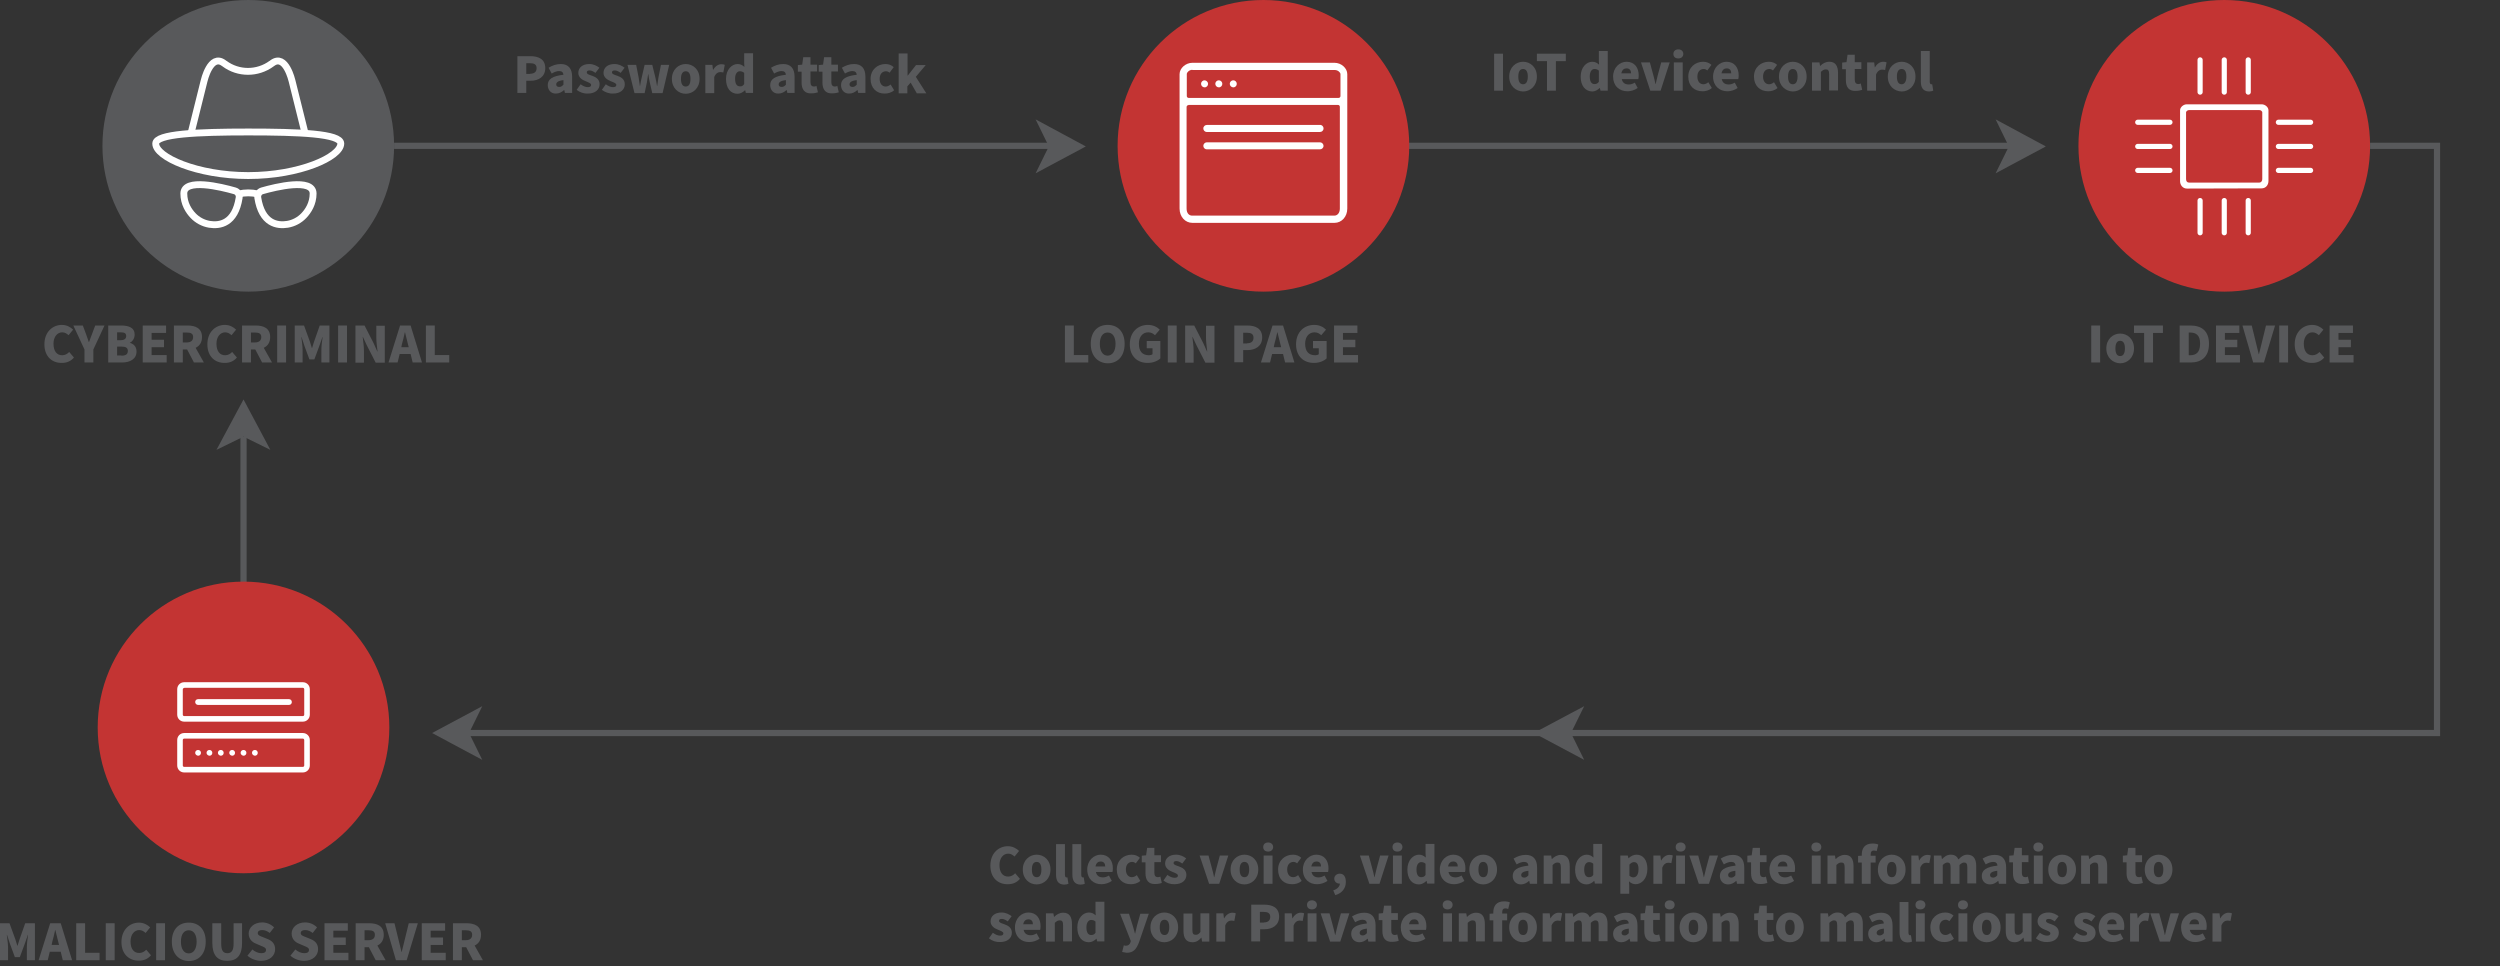 <?xml version="1.0" encoding="utf-8"?>
<!-- Generator: Adobe Illustrator 25.0.1, SVG Export Plug-In . SVG Version: 6.00 Build 0)  -->
<svg version="1.1" id="Layer_1" xmlns="http://www.w3.org/2000/svg" xmlns:xlink="http://www.w3.org/1999/xlink" x="0px" y="0px"
	 width="1210.4px" height="467.9px" viewBox="0 0 1210.4 467.9" style="enable-background:new 0 0 1210.4 467.9;"
	 xml:space="preserve">
<rect x="0" y="0" width="1210.4" height="467.9" fill="#333333" stroke="none"/>
<style type="text/css">
	.st0{fill:#58595B;}
	.st1{fill:#C33433;}
	.st2{fill:none;stroke:#FFFFFF;stroke-width:3.322;stroke-linejoin:round;stroke-miterlimit:10;}
	.st3{fill:none;stroke:#FFFFFF;stroke-width:3.322;stroke-miterlimit:10;}
	.st4{fill:#FFFFFF;}
	.st5{fill:none;stroke:#FFFFFF;stroke-width:2.5;stroke-linecap:round;stroke-miterlimit:10;}
	.st6{fill:none;stroke:#58595B;stroke-width:3;stroke-miterlimit:10;}
</style>
<circle class="st0" cx="120.2" cy="70.6" r="70.6"/>
<circle class="st1" cx="1076.9" cy="70.6" r="70.6"/>
<path class="st2" d="M165,69.5c0-4.8-20.1-5.6-44.8-5.6s-44.8,0.9-44.8,5.6C75.3,76,95.4,85,120.2,85S165,76,165,69.5"/>
<path class="st2" d="M147.8,67.9"/>
<path class="st2" d="M147.8,64.9l-6.4-25.7c0,0-3.1-13.5-9.6-8.6c-0.1,0.1-0.2,0.1-0.3,0.2c-6.8,5-16.1,5-22.8,0
	c-0.1-0.1-0.2-0.1-0.3-0.2c-6.5-4.9-9.6,8.6-9.6,8.6l-6.4,25.7"/>
<path class="st3" d="M115.6,93.9c3-0.7,6.2-0.7,9.2,0"/>
<path class="st3" d="M115.8,95.7c0.2-1.5-0.7-2.9-2.1-3.3c-6.6-1.9-24.7-6.3-24.7,1.3c0,4.9,2.4,8.5,4.5,10.7
	c2.1,2.2,4.9,3.7,7.9,4.2C106.3,109.4,113.8,108.4,115.8,95.7z"/>
<path class="st3" d="M124.8,95.7c-0.2-1.5,0.7-2.9,2.1-3.3c6.6-1.9,24.7-6.3,24.7,1.3c0,4.9-2.4,8.5-4.5,10.7s-4.9,3.7-7.9,4.2
	C134.3,109.4,126.8,108.4,124.8,95.7z"/>
<g>
	<g>
		<g>
			<g>
				<path class="st4" d="M1058.8,91.3c-1.9,0-3.3-1.6-3.3-3.6V53.4c0-1.5,1.6-2.9,3.3-2.9h36.2c1.7,0,3.3,1.4,3.3,2.9v34.2
					c0,2.1-1.4,3.6-3.3,3.6L1058.8,91.3L1058.8,91.3z M1095.3,59.7v-5.3c0,0,0,0,0-0.1c-0.1-0.4-0.6-1-1.4-1h-34.1
					c-0.7,0-1.3,0.6-1.4,1c0,0,0,0,0,0.1v5.3v2.6v24.4c0,1,0.5,1.7,1.4,1.7h34.1c0.8,0,1.4-0.7,1.4-1.7V62.2V59.7z"/>
			</g>
		</g>
	</g>
</g>
<g>
	<line class="st5" x1="1065.2" y1="29" x2="1065.2" y2="44.6"/>
	<line class="st5" x1="1076.9" y1="29" x2="1076.9" y2="44.6"/>
	<line class="st5" x1="1088.5" y1="29" x2="1088.5" y2="44.6"/>
	<line class="st5" x1="1065.2" y1="97.1" x2="1065.2" y2="112.7"/>
	<line class="st5" x1="1076.9" y1="97.1" x2="1076.9" y2="112.7"/>
	<line class="st5" x1="1088.5" y1="97.1" x2="1088.5" y2="112.7"/>
</g>
<g>
	<line class="st5" x1="1035" y1="82.5" x2="1050.6" y2="82.5"/>
	<line class="st5" x1="1035" y1="70.9" x2="1050.6" y2="70.9"/>
	<line class="st5" x1="1035" y1="59.2" x2="1050.6" y2="59.2"/>
	<line class="st5" x1="1103.1" y1="82.5" x2="1118.7" y2="82.5"/>
	<line class="st5" x1="1103.1" y1="70.9" x2="1118.7" y2="70.9"/>
	<line class="st5" x1="1103.1" y1="59.2" x2="1118.7" y2="59.2"/>
</g>
<line class="st6" x1="190.8" y1="70.6" x2="516.2" y2="70.6"/>
<polygon class="st0" points="501.4,83.9 507.8,70.9 501.4,57.8 525.7,70.9 "/>
<polygon class="st0" points="233.5,341.9 227.1,354.9 233.5,367.9 209.2,354.9 "/>
<polygon class="st0" points="767,341.9 760.6,354.9 767,367.9 742.6,354.9 "/>
<polygon class="st0" points="130.9,217.8 117.9,211.4 104.8,217.8 117.9,193.4 "/>
<line class="st6" x1="680" y1="70.6" x2="981" y2="70.6"/>
<polygon class="st0" points="966.2,83.9 972.6,70.9 966.2,57.8 990.5,70.9 "/>
<circle class="st1" cx="611.7" cy="70.6" r="70.6"/>
<g>
	<g>
		<g>
			<path class="st4" d="M640.8,62.2c0,1-0.8,1.7-1.7,1.7h-54.8c-1,0-1.7-0.8-1.7-1.7c0-1,0.8-1.7,1.7-1.7h54.8
				C640,60.4,640.8,61.2,640.8,62.2z"/>
		</g>
	</g>
</g>
<g>
	<g>
		<g>
			<path class="st4" d="M640.8,70.6c0,1-0.8,1.7-1.7,1.7h-54.8c-1,0-1.7-0.8-1.7-1.7s0.8-1.7,1.7-1.7h54.8
				C640,68.9,640.8,69.7,640.8,70.6z"/>
		</g>
	</g>
</g>
<g>
	<g>
		<g>
			<g>
				<path class="st4" d="M577.3,107.9c-3.5,0-6.2-3-6.2-6.9V35.9c0-2.9,3-5.5,6.2-5.5h68.8c3.3,0,6.2,2.6,6.2,5.5V101
					c0,3.9-2.7,6.9-6.2,6.9H577.3z M575.4,50.9c-0.5,0-0.9,0.4-0.9,0.9V101c0,2.1,1.1,3.4,2.7,3.4H646c1.6,0,2.7-1.4,2.7-3.4V51.7
					c0-0.5-0.4-0.9-0.9-0.9h-72.4V50.9z M577.3,33.8c-1.5,0-2.6,1.2-2.7,1.9v0.1v10.7c0,0.5,0.4,0.9,0.9,0.9h72.6
					c0.5,0,0.9-0.4,0.9-0.9V35.9v-0.1c-0.1-0.8-1.3-1.9-2.7-1.9h-69V33.8z"/>
			</g>
		</g>
	</g>
	<g>
		<path class="st4" d="M583.2,38.9c-1,0-1.7,0.8-1.7,1.7s0.8,1.7,1.7,1.7c1,0,1.7-0.8,1.7-1.7S584.1,38.9,583.2,38.9z"/>
		<path class="st4" d="M590.1,38.9c-1,0-1.7,0.8-1.7,1.7s0.8,1.7,1.7,1.7c1,0,1.7-0.8,1.7-1.7S591.1,38.9,590.1,38.9z"/>
		<path class="st4" d="M597.1,38.9c-1,0-1.7,0.8-1.7,1.7s0.8,1.7,1.7,1.7c1,0,1.7-0.8,1.7-1.7S598.1,38.9,597.1,38.9z"/>
	</g>
</g>
<polyline class="st6" points="215.5,354.9 1179.9,354.9 1179.9,70.6 1147.5,70.6 "/>
<line class="st6" x1="117.9" y1="211.4" x2="117.9" y2="315.7"/>
<circle class="st1" cx="117.9" cy="352.2" r="70.6"/>
<g>
	<g>
		<g>
			<g>
				<g>
					<path class="st4" d="M89.2,349.4c-1.9,0-3.4-1.5-3.4-3.4v-12.3c0-1.9,1.5-3.4,3.4-3.4h57.4c1.9,0,3.4,1.5,3.4,3.4V346
						c0,1.9-1.5,3.4-3.4,3.4H89.2z M89.2,333.1c-0.4,0-0.7,0.3-0.7,0.7V346c0,0.4,0.3,0.7,0.7,0.7h57.4c0.4,0,0.7-0.3,0.7-0.7v-12.3
						c0-0.2-0.1-0.3-0.2-0.5c-0.1-0.1-0.3-0.2-0.5-0.2H89.2V333.1z"/>
				</g>
			</g>
		</g>
		<g>
			<g>
				<g>
					<path class="st4" d="M94.5,339.9L94.5,339.9c0-0.8,0.6-1.4,1.4-1.4h44c0.8,0,1.4,0.6,1.4,1.4l0,0c0,0.8-0.6,1.4-1.4,1.4h-44
						C95.1,341.3,94.5,340.6,94.5,339.9z"/>
				</g>
			</g>
		</g>
		<g>
			<g>
				<g>
					<path class="st4" d="M89.2,374c-1.9,0-3.4-1.5-3.4-3.4v-12.3c0-1.9,1.5-3.4,3.4-3.4h57.4c1.9,0,3.4,1.5,3.4,3.4v12.3
						c0,1.9-1.5,3.4-3.4,3.4H89.2z M89.2,357.6c-0.4,0-0.7,0.3-0.7,0.7v12.3c0,0.4,0.3,0.7,0.7,0.7h57.4c0.4,0,0.7-0.3,0.7-0.7
						v-12.3c0-0.2-0.1-0.3-0.2-0.5c-0.1-0.1-0.3-0.2-0.5-0.2H89.2z"/>
				</g>
			</g>
		</g>
		<g>
			<g>
				<g>
					<g>
						<path class="st4" d="M94.5,364.5L94.5,364.5c0-0.8,0.6-1.4,1.4-1.4l0,0c0.8,0,1.4,0.6,1.4,1.4l0,0c0,0.8-0.6,1.4-1.4,1.4l0,0
							C95.1,365.8,94.5,365.2,94.5,364.5z"/>
					</g>
				</g>
			</g>
			<g>
				<g>
					<g>
						<path class="st4" d="M100,364.5L100,364.5c0-0.8,0.6-1.4,1.4-1.4l0,0c0.8,0,1.4,0.6,1.4,1.4l0,0c0,0.8-0.6,1.4-1.4,1.4l0,0
							C100.6,365.8,100,365.2,100,364.5z"/>
					</g>
				</g>
			</g>
			<g>
				<g>
					<g>
						<path class="st4" d="M105.5,364.5L105.5,364.5c0-0.8,0.6-1.4,1.4-1.4l0,0c0.8,0,1.4,0.6,1.4,1.4l0,0c0,0.8-0.6,1.4-1.4,1.4
							l0,0C106.1,365.8,105.5,365.2,105.5,364.5z"/>
					</g>
				</g>
			</g>
			<g>
				<g>
					<g>
						<path class="st4" d="M111,364.5L111,364.5c0-0.8,0.6-1.4,1.4-1.4l0,0c0.8,0,1.4,0.6,1.4,1.4l0,0c0,0.8-0.6,1.4-1.4,1.4l0,0
							C111.6,365.8,111,365.2,111,364.5z"/>
					</g>
				</g>
			</g>
			<g>
				<g>
					<g>
						<path class="st4" d="M116.5,364.5L116.5,364.5c0-0.8,0.6-1.4,1.4-1.4l0,0c0.8,0,1.4,0.6,1.4,1.4l0,0c0,0.8-0.6,1.4-1.4,1.4
							l0,0C117.1,365.8,116.5,365.2,116.5,364.5z"/>
					</g>
				</g>
			</g>
			<g>
				<g>
					<g>
						<path class="st4" d="M122,364.5L122,364.5c0-0.8,0.6-1.4,1.4-1.4l0,0c0.8,0,1.4,0.6,1.4,1.4l0,0c0,0.8-0.6,1.4-1.4,1.4l0,0
							C122.6,365.8,122,365.2,122,364.5z"/>
					</g>
				</g>
			</g>
		</g>
	</g>
</g>
<g>
	<g>
		<path class="st0" d="M250.5,27.2h6.3c3.9,0,7.2,1.4,7.2,5.8c0,4.2-3.3,6.1-7.1,6.1h-2.1v5.9h-4.3V27.2z M256.7,35.7
			c2.1,0,3.1-1,3.1-2.7c0-1.8-1.2-2.4-3.2-2.4h-1.8v5.2H256.7z"/>
		<path class="st0" d="M265.2,41.2c0-2.9,2.3-4.4,7.6-5c-0.1-1.1-0.7-1.8-2.1-1.8c-1.1,0-2.2,0.4-3.6,1.2l-1.5-2.8
			c1.8-1.1,3.7-1.8,5.9-1.8c3.5,0,5.5,2,5.5,6.2v7.8h-3.5l-0.3-1.4h-0.1c-1.1,1-2.4,1.7-3.9,1.7C266.7,45.4,265.2,43.5,265.2,41.2z
			 M272.8,41v-2.2c-2.7,0.3-3.5,1.1-3.5,2.1c0,0.8,0.6,1.2,1.5,1.2C271.6,42.1,272.1,41.7,272.8,41z"/>
		<path class="st0" d="M279.2,43.5l1.9-2.7c1.2,0.9,2.4,1.4,3.5,1.4c1.1,0,1.6-0.4,1.6-1.1c0-0.8-1.3-1.2-2.7-1.8
			c-1.6-0.6-3.5-1.8-3.5-4c0-2.6,2.1-4.3,5.3-4.3c2.1,0,3.7,0.9,4.9,1.8l-1.9,2.5c-1-0.7-1.9-1.2-2.8-1.2c-1,0-1.4,0.3-1.4,1
			c0,0.8,1.2,1.1,2.6,1.6c1.7,0.6,3.6,1.6,3.6,4.1c0,2.5-2,4.5-5.7,4.5C282.6,45.4,280.5,44.6,279.2,43.5z"/>
		<path class="st0" d="M291.4,43.5l1.9-2.7c1.2,0.9,2.4,1.4,3.5,1.4c1.1,0,1.6-0.4,1.6-1.1c0-0.8-1.3-1.2-2.7-1.8
			c-1.6-0.6-3.5-1.8-3.5-4c0-2.6,2.1-4.3,5.3-4.3c2.1,0,3.7,0.9,4.9,1.8l-1.9,2.5c-1-0.7-1.9-1.2-2.8-1.2c-1,0-1.4,0.3-1.4,1
			c0,0.8,1.2,1.1,2.6,1.6c1.7,0.6,3.6,1.6,3.6,4.1c0,2.5-2,4.5-5.7,4.5C294.9,45.4,292.8,44.6,291.4,43.5z"/>
		<path class="st0" d="M303.8,31.4h4.2l1.2,6.1c0.2,1.4,0.4,2.7,0.6,4.1h0.1c0.2-1.4,0.5-2.8,0.8-4.1l1.4-6.1h3.7l1.5,6.1
			c0.3,1.4,0.6,2.7,0.8,4.1h0.1c0.2-1.4,0.4-2.7,0.6-4.1l1.2-6.1h4l-3.2,13.7h-5l-1.2-5.2c-0.3-1.3-0.5-2.5-0.7-4h-0.1
			c-0.2,1.5-0.4,2.7-0.6,4l-1.1,5.2h-4.9L303.8,31.4z"/>
		<path class="st0" d="M325.3,38.2c0-4.5,3.2-7.2,6.7-7.2c3.5,0,6.7,2.6,6.7,7.2c0,4.5-3.2,7.2-6.7,7.2
			C328.5,45.4,325.3,42.7,325.3,38.2z M334.3,38.2c0-2.3-0.7-3.7-2.3-3.7c-1.6,0-2.3,1.4-2.3,3.7c0,2.3,0.7,3.7,2.3,3.7
			C333.6,41.9,334.3,40.5,334.3,38.2z"/>
		<path class="st0" d="M341.4,31.4h3.5l0.3,2.4h0.1c1-1.8,2.5-2.7,3.9-2.7c0.8,0,1.3,0.1,1.7,0.3l-0.7,3.7c-0.5-0.1-0.9-0.2-1.5-0.2
			c-1,0-2.2,0.6-2.9,2.4v7.8h-4.3V31.4z"/>
		<path class="st0" d="M351.5,38.2c0-4.5,2.8-7.2,5.6-7.2c1.5,0,2.4,0.6,3.3,1.4l-0.1-2v-4.6h4.3v19.2h-3.5l-0.3-1.3h-0.1
			c-1,1-2.3,1.7-3.6,1.7C353.7,45.4,351.5,42.7,351.5,38.2z M360.3,40.7v-5.4c-0.6-0.6-1.4-0.8-2.1-0.8c-1.2,0-2.3,1.1-2.3,3.6
			c0,2.6,0.9,3.7,2.3,3.7C359.1,41.9,359.7,41.6,360.3,40.7z"/>
		<path class="st0" d="M372.9,41.2c0-2.9,2.3-4.4,7.6-5c-0.1-1.1-0.7-1.8-2.1-1.8c-1.1,0-2.2,0.4-3.6,1.2l-1.5-2.8
			c1.8-1.1,3.7-1.8,5.9-1.8c3.5,0,5.5,2,5.5,6.2v7.8h-3.5l-0.3-1.4h-0.1c-1.1,1-2.4,1.7-3.9,1.7C374.4,45.4,372.9,43.5,372.9,41.2z
			 M380.5,41v-2.2c-2.7,0.3-3.5,1.1-3.5,2.1c0,0.8,0.6,1.2,1.5,1.2C379.3,42.1,379.9,41.7,380.5,41z"/>
		<path class="st0" d="M388.1,40v-5.3h-1.8v-3.2l2.1-0.2l0.5-3.6h3.5v3.6h3.2v3.3h-3.2v5.2c0,1.5,0.7,2.1,1.7,2.1
			c0.4,0,0.9-0.1,1.2-0.3l0.7,3.1c-0.7,0.2-1.7,0.5-3.1,0.5C389.5,45.4,388.1,43.2,388.1,40z"/>
		<path class="st0" d="M398.2,40v-5.3h-1.8v-3.2l2.1-0.2l0.5-3.6h3.5v3.6h3.2v3.3h-3.2v5.2c0,1.5,0.7,2.1,1.7,2.1
			c0.4,0,0.9-0.1,1.2-0.3l0.7,3.1c-0.7,0.2-1.7,0.5-3.1,0.5C399.6,45.4,398.2,43.2,398.2,40z"/>
		<path class="st0" d="M407.2,41.2c0-2.9,2.3-4.4,7.6-5c-0.1-1.1-0.7-1.8-2.1-1.8c-1.1,0-2.2,0.4-3.6,1.2l-1.5-2.8
			c1.8-1.1,3.7-1.8,5.9-1.8c3.5,0,5.5,2,5.5,6.2v7.8h-3.5l-0.3-1.4h-0.1c-1.1,1-2.4,1.7-3.9,1.7C408.7,45.4,407.2,43.5,407.2,41.2z
			 M414.8,41v-2.2c-2.7,0.3-3.5,1.1-3.5,2.1c0,0.8,0.6,1.2,1.5,1.2C413.6,42.1,414.1,41.7,414.8,41z"/>
		<path class="st0" d="M421.5,38.2c0-4.5,3.4-7.2,7.2-7.2c1.7,0,3,0.6,4,1.5l-2,2.7c-0.6-0.5-1.2-0.7-1.7-0.7
			c-1.9,0-3.1,1.4-3.1,3.7c0,2.3,1.2,3.7,2.9,3.7c0.9,0,1.7-0.4,2.4-1l1.7,2.8c-1.3,1.2-3.1,1.6-4.5,1.6
			C424.5,45.4,421.5,42.7,421.5,38.2z"/>
		<path class="st0" d="M435.2,25.9h4.2v10.7h0.1l4-5.1h4.7l-4.8,5.7l5.1,8h-4.6l-3-5.2l-1.6,1.8v3.4h-4.2V25.9z"/>
	</g>
	<g>
		<path class="st0" d="M723.4,26h4.3v17.9h-4.3V26z"/>
		<path class="st0" d="M730.7,37.1c0-4.5,3.2-7.2,6.7-7.2c3.5,0,6.7,2.6,6.7,7.2c0,4.5-3.2,7.2-6.7,7.2
			C733.9,44.2,730.7,41.6,730.7,37.1z M739.7,37.1c0-2.3-0.7-3.7-2.3-3.7c-1.6,0-2.3,1.4-2.3,3.7c0,2.3,0.7,3.7,2.3,3.7
			C739,40.8,739.7,39.3,739.7,37.1z"/>
		<path class="st0" d="M748.9,29.6h-4.8V26h14v3.6h-4.8v14.3h-4.3V29.6z"/>
		<path class="st0" d="M765.3,37.1c0-4.5,2.8-7.2,5.6-7.2c1.5,0,2.4,0.6,3.3,1.4l-0.1-2v-4.6h4.3v19.2h-3.5l-0.3-1.3h-0.1
			c-1,1-2.3,1.7-3.6,1.7C767.5,44.2,765.3,41.5,765.3,37.1z M774.1,39.6v-5.4c-0.6-0.6-1.4-0.8-2.1-0.8c-1.2,0-2.3,1.1-2.3,3.6
			c0,2.6,0.9,3.7,2.3,3.7C772.8,40.7,773.5,40.5,774.1,39.6z"/>
		<path class="st0" d="M781,37.1c0-4.4,3.2-7.2,6.5-7.2c3.9,0,5.9,2.9,5.9,6.6c0,0.8-0.1,1.5-0.2,1.8h-8c0.4,1.9,1.7,2.6,3.4,2.6
			c1,0,1.9-0.3,2.9-0.9l1.4,2.6c-1.4,1-3.3,1.6-4.9,1.6C784,44.2,781,41.6,781,37.1z M789.7,35.5c0-1.3-0.6-2.4-2.2-2.4
			c-1.2,0-2.2,0.7-2.5,2.4H789.7z"/>
		<path class="st0" d="M794.5,30.2h4.3l1.7,6.3c0.4,1.3,0.7,2.8,1,4.2h0.1c0.3-1.4,0.7-2.9,1-4.2l1.7-6.3h4.1l-4.4,13.7H799
			L794.5,30.2z"/>
		<path class="st0" d="M810.2,26.1c0-1.3,0.9-2.2,2.4-2.2c1.4,0,2.4,0.9,2.4,2.2c0,1.3-1,2.2-2.4,2.2
			C811.1,28.3,810.2,27.5,810.2,26.1z M810.4,30.2h4.3v13.7h-4.3V30.2z"/>
		<path class="st0" d="M817.4,37.1c0-4.5,3.4-7.2,7.2-7.2c1.7,0,3,0.6,4,1.5l-2,2.7c-0.6-0.5-1.2-0.7-1.7-0.7
			c-1.9,0-3.1,1.4-3.1,3.7c0,2.3,1.2,3.7,2.9,3.7c0.9,0,1.7-0.4,2.4-1l1.7,2.8c-1.3,1.2-3.1,1.6-4.5,1.6
			C820.3,44.2,817.4,41.6,817.4,37.1z"/>
		<path class="st0" d="M829.4,37.1c0-4.4,3.2-7.2,6.5-7.2c3.9,0,5.9,2.9,5.9,6.6c0,0.8-0.1,1.5-0.2,1.8h-8c0.4,1.9,1.7,2.6,3.4,2.6
			c1,0,1.9-0.3,2.9-0.9l1.4,2.6c-1.4,1-3.3,1.6-4.9,1.6C832.5,44.2,829.4,41.6,829.4,37.1z M838.2,35.5c0-1.3-0.6-2.4-2.2-2.4
			c-1.2,0-2.2,0.7-2.5,2.4H838.2z"/>
		<path class="st0" d="M849.2,37.1c0-4.5,3.4-7.2,7.2-7.2c1.7,0,3,0.6,4,1.5l-2,2.7c-0.6-0.5-1.2-0.7-1.7-0.7
			c-1.9,0-3.1,1.4-3.1,3.7c0,2.3,1.2,3.7,2.9,3.7c0.9,0,1.7-0.4,2.4-1l1.7,2.8c-1.3,1.2-3.1,1.6-4.5,1.6
			C852.2,44.2,849.2,41.6,849.2,37.1z"/>
		<path class="st0" d="M861.3,37.1c0-4.5,3.2-7.2,6.7-7.2c3.5,0,6.7,2.6,6.7,7.2c0,4.5-3.2,7.2-6.7,7.2
			C864.6,44.2,861.3,41.6,861.3,37.1z M870.3,37.1c0-2.3-0.7-3.7-2.3-3.7c-1.6,0-2.3,1.4-2.3,3.7c0,2.3,0.7,3.7,2.3,3.7
			C869.6,40.8,870.3,39.3,870.3,37.1z"/>
		<path class="st0" d="M877.4,30.2h3.5l0.3,1.7h0.1c1.1-1.1,2.5-2,4.4-2c3,0,4.2,2.1,4.2,5.5v8.4h-4.3V36c0-1.9-0.5-2.4-1.6-2.4
			c-1,0-1.5,0.4-2.4,1.2v9.1h-4.3V30.2z"/>
		<path class="st0" d="M893.7,38.8v-5.3h-1.8v-3.2l2.1-0.2l0.5-3.6h3.5v3.6h3.2v3.3H898v5.2c0,1.5,0.7,2.1,1.7,2.1
			c0.4,0,0.9-0.1,1.2-0.3l0.7,3.1c-0.7,0.2-1.7,0.5-3.1,0.5C895.1,44.2,893.7,42.1,893.7,38.8z"/>
		<path class="st0" d="M903.9,30.2h3.5l0.3,2.4h0.1c1-1.8,2.5-2.7,3.9-2.7c0.8,0,1.3,0.1,1.7,0.3l-0.7,3.7c-0.5-0.1-0.9-0.2-1.5-0.2
			c-1,0-2.2,0.6-2.9,2.4v7.8h-4.3V30.2z"/>
		<path class="st0" d="M914,37.1c0-4.5,3.2-7.2,6.7-7.2c3.5,0,6.7,2.6,6.7,7.2c0,4.5-3.2,7.2-6.7,7.2C917.2,44.2,914,41.6,914,37.1z
			 M923,37.1c0-2.3-0.7-3.7-2.3-3.7c-1.6,0-2.3,1.4-2.3,3.7c0,2.3,0.7,3.7,2.3,3.7C922.2,40.8,923,39.3,923,37.1z"/>
		<path class="st0" d="M930,39.5V24.7h4.3v14.9c0,0.9,0.4,1.2,0.7,1.2c0.1,0,0.2,0,0.5,0l0.5,3.1c-0.5,0.2-1.2,0.4-2.1,0.4
			C931,44.2,930,42.3,930,39.5z"/>
	</g>
	<g>
		<path class="st0" d="M21.5,166.7c0-6,4-9.4,8.5-9.4c2.3,0,4.2,1.1,5.4,2.3l-2.2,2.7c-0.9-0.8-1.8-1.4-3.1-1.4
			c-2.3,0-4.2,2.1-4.2,5.5c0,3.6,1.6,5.6,4.2,5.6c1.4,0,2.6-0.7,3.4-1.6l2.3,2.7c-1.5,1.8-3.5,2.6-5.8,2.6
			C25.3,175.8,21.5,172.7,21.5,166.7z"/>
		<path class="st0" d="M40.9,169.2l-5.4-11.6h4.6l1.5,4c0.5,1.3,0.9,2.6,1.4,4h0.1c0.5-1.4,1-2.6,1.5-4l1.5-4h4.5l-5.4,11.6v6.3
			h-4.3V169.2z"/>
		<path class="st0" d="M52.4,157.6h6.2c3.7,0,6.6,1,6.6,4.4c0,1.6-0.9,3.3-2.3,3.9v0.1c1.8,0.5,3.2,1.8,3.2,4.2c0,3.6-3.1,5.3-7,5.3
			h-6.7V157.6z M58.5,164.7c1.8,0,2.6-0.8,2.6-2c0-1.3-0.8-1.8-2.6-1.8h-1.8v3.8H58.5z M58.8,172.2c2.1,0,3.1-0.7,3.1-2.3
			c0-1.5-1-2.1-3.1-2.1h-2.1v4.3H58.8z"/>
		<path class="st0" d="M69.1,157.6h11.3v3.6h-7v3.3h6v3.6h-6v3.8h7.3v3.6H69.1V157.6z"/>
		<path class="st0" d="M84.2,157.6h6.6c3.8,0,7,1.3,7,5.6c0,2.6-1.2,4.3-3.1,5.2l4,7.1h-4.8l-3.3-6.3h-2.1v6.3h-4.3V157.6z
			 M90.4,165.8c2,0,3.1-0.9,3.1-2.6s-1.1-2.2-3.1-2.2h-1.9v4.8H90.4z"/>
		<path class="st0" d="M100.4,166.7c0-6,4-9.4,8.5-9.4c2.3,0,4.2,1.1,5.4,2.3l-2.2,2.7c-0.9-0.8-1.8-1.4-3.1-1.4
			c-2.3,0-4.2,2.1-4.2,5.5c0,3.6,1.6,5.6,4.2,5.6c1.4,0,2.6-0.7,3.4-1.6l2.3,2.7c-1.5,1.8-3.5,2.6-5.8,2.6
			C104.2,175.8,100.4,172.7,100.4,166.7z"/>
		<path class="st0" d="M117.2,157.6h6.6c3.8,0,7,1.3,7,5.6c0,2.6-1.2,4.3-3.1,5.2l4,7.1h-4.8l-3.3-6.3h-2.1v6.3h-4.3V157.6z
			 M123.4,165.8c2,0,3.1-0.9,3.1-2.6s-1.1-2.2-3.1-2.2h-1.9v4.8H123.4z"/>
		<path class="st0" d="M134.2,157.6h4.3v17.9h-4.3V157.6z"/>
		<path class="st0" d="M142.6,157.6h4.6l2.8,7.7c0.4,1,0.6,2.2,1,3.2h0.1c0.4-1.1,0.6-2.2,1-3.2l2.7-7.7h4.7v17.9h-3.9v-6.1
			c0-1.8,0.3-4.4,0.6-6.2h-0.1l-1.5,4.3l-2.4,6.5h-2.4l-2.4-6.5l-1.4-4.3h-0.1c0.2,1.8,0.6,4.4,0.6,6.2v6.1h-3.8V157.6z"/>
		<path class="st0" d="M163.7,157.6h4.3v17.9h-4.3V157.6z"/>
		<path class="st0" d="M172.1,157.6h4.4l4.4,8.6l1.8,4h0.1c-0.2-1.9-0.6-4.5-0.6-6.6v-5.9h4.1v17.9h-4.4l-4.4-8.6l-1.8-3.9h-0.1
			c0.2,2,0.6,4.4,0.6,6.6v5.9h-4.1V157.6z"/>
		<path class="st0" d="M193.7,157.6h5.1l5.5,17.9h-4.5l-1-4.1h-5.3l-1,4.1h-4.4L193.7,157.6z M194.3,168.1h3.6l-0.4-1.5
			c-0.5-1.8-0.9-3.9-1.4-5.7h-0.1c-0.4,1.9-0.9,4-1.4,5.7L194.3,168.1z"/>
		<path class="st0" d="M206.2,157.6h4.3v14.3h7v3.6h-11.3V157.6z"/>
	</g>
	<g>
		<path class="st0" d="M515.6,157.6h4.3v14.3h7v3.6h-11.3V157.6z"/>
		<path class="st0" d="M528.1,166.5c0-5.9,3.3-9.2,8.2-9.2c4.9,0,8.2,3.3,8.2,9.2c0,5.9-3.3,9.4-8.2,9.4
			C531.5,175.8,528.1,172.3,528.1,166.5z M540.1,166.5c0-3.5-1.5-5.5-3.8-5.5c-2.4,0-3.8,2-3.8,5.5c0,3.5,1.4,5.7,3.8,5.7
			C538.7,172.1,540.1,169.9,540.1,166.5z"/>
		<path class="st0" d="M547,166.7c0-6,4-9.4,8.8-9.4c2.6,0,4.5,1.1,5.7,2.3l-2.3,2.7c-0.9-0.8-1.8-1.4-3.3-1.4
			c-2.6,0-4.5,2.1-4.5,5.5c0,3.6,1.6,5.6,4.9,5.6c0.6,0,1.3-0.2,1.7-0.5v-2.9h-2.8v-3.5h6.6v8.4c-1.2,1.2-3.5,2.2-6,2.2
			C550.9,175.8,547,172.7,547,166.7z"/>
		<path class="st0" d="M565.4,157.6h4.3v17.9h-4.3V157.6z"/>
		<path class="st0" d="M573.8,157.6h4.4l4.4,8.6l1.8,4h0.1c-0.2-1.9-0.6-4.5-0.6-6.6v-5.9h4.1v17.9h-4.4l-4.4-8.6l-1.8-3.9h-0.1
			c0.2,2,0.6,4.4,0.6,6.6v5.9h-4.1V157.6z"/>
		<path class="st0" d="M597.6,157.6h6.3c3.9,0,7.2,1.4,7.2,5.8c0,4.2-3.3,6.1-7.1,6.1h-2.1v5.9h-4.3V157.6z M603.8,166.2
			c2.1,0,3.1-1,3.1-2.7c0-1.8-1.2-2.4-3.2-2.4h-1.8v5.2H603.8z"/>
		<path class="st0" d="M616.1,157.6h5.1l5.5,17.9h-4.5l-1-4.1h-5.3l-1,4.1h-4.4L616.1,157.6z M616.7,168.1h3.6l-0.4-1.5
			c-0.5-1.8-0.9-3.9-1.4-5.7h-0.1c-0.4,1.9-0.9,4-1.4,5.7L616.7,168.1z"/>
		<path class="st0" d="M627.5,166.7c0-6,4-9.4,8.8-9.4c2.6,0,4.5,1.1,5.7,2.3l-2.3,2.7c-0.9-0.8-1.8-1.4-3.3-1.4
			c-2.6,0-4.5,2.1-4.5,5.5c0,3.6,1.6,5.6,4.9,5.6c0.6,0,1.3-0.2,1.7-0.5v-2.9h-2.8v-3.5h6.6v8.4c-1.2,1.2-3.5,2.2-6,2.2
			C631.4,175.8,627.5,172.7,627.5,166.7z"/>
		<path class="st0" d="M645.9,157.6h11.3v3.6h-7v3.3h6v3.6h-6v3.8h7.3v3.6h-11.6V157.6z"/>
	</g>
	<g>
		<path class="st0" d="M1012.5,157.6h4.3v17.9h-4.3V157.6z"/>
		<path class="st0" d="M1019.8,168.7c0-4.5,3.2-7.2,6.7-7.2c3.5,0,6.7,2.6,6.7,7.2c0,4.5-3.2,7.2-6.7,7.2
			C1023,175.8,1019.8,173.2,1019.8,168.7z M1028.8,168.7c0-2.3-0.7-3.7-2.3-3.7c-1.6,0-2.3,1.4-2.3,3.7c0,2.3,0.7,3.7,2.3,3.7
			C1028.1,172.4,1028.8,170.9,1028.8,168.7z"/>
		<path class="st0" d="M1038,161.2h-4.8v-3.6h14v3.6h-4.8v14.3h-4.3V161.2z"/>
		<path class="st0" d="M1055.4,157.6h5.1c5.4,0,9,2.6,9,8.9c0,6.2-3.6,9-8.8,9h-5.4V157.6z M1060.3,172c2.9,0,4.9-1.3,4.9-5.6
			c0-4.2-2-5.4-4.9-5.4h-0.6v11H1060.3z"/>
		<path class="st0" d="M1072.9,157.6h11.3v3.6h-7v3.3h6v3.6h-6v3.8h7.3v3.6h-11.6V157.6z"/>
		<path class="st0" d="M1085.7,157.6h4.5l2,8.2c0.5,1.9,0.9,3.7,1.4,5.7h0.1c0.5-2,0.9-3.8,1.4-5.7l2-8.2h4.4l-5.4,17.9h-5.2
			L1085.7,157.6z"/>
		<path class="st0" d="M1103.5,157.6h4.3v17.9h-4.3V157.6z"/>
		<path class="st0" d="M1111,166.7c0-6,4-9.4,8.5-9.4c2.3,0,4.2,1.1,5.4,2.3l-2.2,2.7c-0.9-0.8-1.8-1.4-3.1-1.4
			c-2.3,0-4.2,2.1-4.2,5.5c0,3.6,1.6,5.6,4.2,5.6c1.4,0,2.6-0.7,3.4-1.6l2.3,2.7c-1.5,1.8-3.5,2.6-5.8,2.6
			C1114.9,175.8,1111,172.7,1111,166.7z"/>
		<path class="st0" d="M1127.9,157.6h11.3v3.6h-7v3.3h6v3.6h-6v3.8h7.3v3.6h-11.6V157.6z"/>
	</g>
	<g>
		<path class="st0" d="M0,447h4.6l2.8,7.7c0.4,1,0.6,2.2,1,3.2h0.1c0.4-1.1,0.6-2.2,1-3.2l2.7-7.7h4.7v17.9H13v-6.1
			c0-1.8,0.3-4.4,0.6-6.2h-0.1l-1.5,4.3l-2.4,6.5H7.2l-2.4-6.5l-1.4-4.3H3.3c0.2,1.8,0.6,4.4,0.6,6.2v6.1H0V447z"/>
		<path class="st0" d="M24.3,447h5.1l5.5,17.9h-4.5l-1-4.1h-5.3l-1,4.1h-4.4L24.3,447z M25,457.5h3.6l-0.4-1.5
			c-0.5-1.8-0.9-3.9-1.4-5.7h-0.1c-0.4,1.9-0.9,4-1.4,5.7L25,457.5z"/>
		<path class="st0" d="M36.9,447h4.3v14.3h7v3.6H36.9V447z"/>
		<path class="st0" d="M51.2,447h4.3v17.9h-4.3V447z"/>
		<path class="st0" d="M58.8,456.1c0-6,4-9.4,8.5-9.4c2.3,0,4.2,1.1,5.4,2.3l-2.2,2.7c-0.9-0.8-1.8-1.4-3.1-1.4
			c-2.3,0-4.2,2.1-4.2,5.5c0,3.6,1.6,5.6,4.2,5.6c1.4,0,2.6-0.7,3.4-1.6l2.3,2.7c-1.5,1.8-3.5,2.6-5.8,2.6
			C62.7,465.2,58.8,462.1,58.8,456.1z"/>
		<path class="st0" d="M75.6,447h4.3v17.9h-4.3V447z"/>
		<path class="st0" d="M83.2,455.9c0-5.9,3.3-9.2,8.2-9.2c4.9,0,8.2,3.3,8.2,9.2c0,5.9-3.3,9.4-8.2,9.4
			C86.5,465.2,83.2,461.7,83.2,455.9z M95.2,455.9c0-3.5-1.5-5.5-3.8-5.5c-2.4,0-3.8,2-3.8,5.5c0,3.5,1.4,5.7,3.8,5.7
			C93.8,461.6,95.2,459.3,95.2,455.9z"/>
		<path class="st0" d="M102.8,456.5V447h4.3v9.9c0,3.4,1,4.6,3,4.6c1.9,0,3-1.2,3-4.6V447h4.1v9.5c0,6-2.4,8.7-7.2,8.7
			C105.3,465.2,102.8,462.5,102.8,456.5z"/>
		<path class="st0" d="M119.8,462.7l2.4-3c1.2,1.1,2.9,1.8,4.3,1.8c1.6,0,2.3-0.6,2.3-1.6c0-1-1-1.4-2.5-2l-2.3-1
			c-1.9-0.7-3.6-2.3-3.6-4.9c0-3,2.7-5.4,6.5-5.4c2.1,0,4.2,0.8,5.8,2.4l-2.1,2.7c-1.2-0.9-2.3-1.4-3.7-1.4c-1.3,0-2.1,0.5-2.1,1.5
			c0,1,1.1,1.4,2.7,2l2.2,0.9c2.2,0.9,3.5,2.4,3.5,4.9c0,3-2.5,5.6-6.8,5.6C124.2,465.2,121.7,464.4,119.8,462.7z"/>
		<path class="st0" d="M140.6,462.7l2.4-3c1.2,1.1,2.9,1.8,4.3,1.8c1.6,0,2.3-0.6,2.3-1.6c0-1-1-1.4-2.5-2l-2.3-1
			c-1.9-0.7-3.6-2.3-3.6-4.9c0-3,2.7-5.4,6.5-5.4c2.1,0,4.2,0.8,5.8,2.4l-2.1,2.7c-1.2-0.9-2.3-1.4-3.7-1.4c-1.3,0-2.1,0.5-2.1,1.5
			c0,1,1.1,1.4,2.7,2l2.2,0.9c2.2,0.9,3.5,2.4,3.5,4.9c0,3-2.5,5.6-6.8,5.6C145,465.2,142.5,464.4,140.6,462.7z"/>
		<path class="st0" d="M157.1,447h11.3v3.6h-7v3.3h6v3.6h-6v3.8h7.3v3.6h-11.6V447z"/>
		<path class="st0" d="M172.2,447h6.6c3.8,0,7,1.3,7,5.6c0,2.6-1.2,4.3-3.1,5.2l4,7.1h-4.8l-3.3-6.3h-2.1v6.3h-4.3V447z
			 M178.4,455.2c2,0,3.1-0.9,3.1-2.6c0-1.7-1.1-2.2-3.1-2.2h-1.9v4.8H178.4z"/>
		<path class="st0" d="M186.5,447h4.5l2,8.2c0.5,1.9,0.9,3.7,1.4,5.7h0.1c0.5-2,0.9-3.8,1.4-5.7l2-8.2h4.4l-5.4,17.9h-5.2L186.5,447
			z"/>
		<path class="st0" d="M204.2,447h11.3v3.6h-7v3.3h6v3.6h-6v3.8h7.3v3.6h-11.6V447z"/>
		<path class="st0" d="M219.3,447h6.6c3.8,0,7,1.3,7,5.6c0,2.6-1.2,4.3-3.1,5.2l4,7.1H229l-3.3-6.3h-2.1v6.3h-4.3V447z M225.5,455.2
			c2,0,3.1-0.9,3.1-2.6c0-1.7-1.1-2.2-3.1-2.2h-1.9v4.8H225.5z"/>
	</g>
	<g>
		<path class="st0" d="M479.5,419.1c0-6,4-9.4,8.5-9.4c2.3,0,4.2,1.1,5.4,2.3l-2.2,2.7c-0.9-0.8-1.8-1.4-3.1-1.4
			c-2.3,0-4.2,2.1-4.2,5.5c0,3.6,1.6,5.6,4.2,5.6c1.4,0,2.6-0.7,3.4-1.6l2.3,2.7c-1.5,1.8-3.5,2.6-5.8,2.6
			C483.3,428.2,479.5,425.1,479.5,419.1z"/>
		<path class="st0" d="M495.2,421c0-4.5,3.2-7.2,6.7-7.2c3.5,0,6.7,2.6,6.7,7.2c0,4.5-3.2,7.2-6.7,7.2
			C498.4,428.2,495.2,425.6,495.2,421z M504.2,421c0-2.3-0.7-3.7-2.3-3.7c-1.6,0-2.3,1.4-2.3,3.7c0,2.3,0.7,3.7,2.3,3.7
			C503.5,424.8,504.2,423.3,504.2,421z"/>
		<path class="st0" d="M511.3,423.4v-14.7h4.3v14.9c0,0.9,0.4,1.2,0.7,1.2c0.1,0,0.2,0,0.5,0l0.5,3.1c-0.5,0.2-1.2,0.4-2.1,0.4
			C512.2,428.2,511.3,426.3,511.3,423.4z"/>
		<path class="st0" d="M519.2,423.4v-14.7h4.3v14.9c0,0.9,0.4,1.2,0.7,1.2c0.1,0,0.2,0,0.5,0l0.5,3.1c-0.5,0.2-1.2,0.4-2.1,0.4
			C520.2,428.2,519.2,426.3,519.2,423.4z"/>
		<path class="st0" d="M526.4,421c0-4.4,3.2-7.2,6.5-7.2c3.9,0,5.9,2.9,5.9,6.6c0,0.8-0.1,1.5-0.2,1.8h-8c0.4,1.9,1.7,2.6,3.4,2.6
			c1,0,1.9-0.3,2.9-0.9l1.4,2.6c-1.4,1-3.3,1.6-4.9,1.6C529.5,428.2,526.4,425.6,526.4,421z M535.1,419.5c0-1.3-0.6-2.4-2.2-2.4
			c-1.2,0-2.2,0.7-2.5,2.4H535.1z"/>
		<path class="st0" d="M540.7,421c0-4.5,3.4-7.2,7.2-7.2c1.7,0,3,0.6,4,1.5l-2,2.7c-0.6-0.5-1.2-0.7-1.7-0.7c-1.9,0-3.1,1.4-3.1,3.7
			c0,2.3,1.2,3.7,2.9,3.7c0.9,0,1.7-0.4,2.4-1l1.7,2.8c-1.3,1.2-3.1,1.6-4.5,1.6C543.7,428.2,540.7,425.6,540.7,421z"/>
		<path class="st0" d="M554.6,422.8v-5.3h-1.8v-3.2l2.1-0.2l0.5-3.6h3.5v3.6h3.2v3.3h-3.2v5.2c0,1.5,0.7,2.1,1.7,2.1
			c0.4,0,0.9-0.1,1.2-0.3l0.7,3.1c-0.7,0.2-1.7,0.5-3.1,0.5C556,428.2,554.6,426,554.6,422.8z"/>
		<path class="st0" d="M563.3,426.3l1.9-2.7c1.2,0.9,2.4,1.4,3.5,1.4c1.1,0,1.6-0.4,1.6-1.1c0-0.8-1.3-1.2-2.7-1.8
			c-1.6-0.6-3.5-1.8-3.5-4c0-2.6,2.1-4.3,5.3-4.3c2.1,0,3.7,0.9,4.9,1.8l-1.9,2.5c-1-0.7-1.9-1.2-2.8-1.2c-1,0-1.4,0.3-1.4,1
			c0,0.8,1.2,1.1,2.6,1.6c1.7,0.6,3.6,1.6,3.6,4.1c0,2.5-2,4.5-5.7,4.5C566.8,428.2,564.7,427.5,563.3,426.3z"/>
		<path class="st0" d="M580.8,414.2h4.3l1.7,6.3c0.4,1.3,0.7,2.8,1,4.2h0.1c0.3-1.4,0.7-2.9,1-4.2l1.7-6.3h4.1l-4.4,13.7h-4.9
			L580.8,414.2z"/>
		<path class="st0" d="M595.8,421c0-4.5,3.2-7.2,6.7-7.2c3.5,0,6.7,2.6,6.7,7.2c0,4.5-3.2,7.2-6.7,7.2
			C599,428.2,595.8,425.6,595.8,421z M604.8,421c0-2.3-0.7-3.7-2.3-3.7c-1.6,0-2.3,1.4-2.3,3.7c0,2.3,0.7,3.7,2.3,3.7
			C604,424.8,604.8,423.3,604.8,421z"/>
		<path class="st0" d="M611.6,410.1c0-1.3,0.9-2.2,2.4-2.2c1.4,0,2.4,0.9,2.4,2.2c0,1.3-1,2.2-2.4,2.2
			C612.5,412.3,611.6,411.5,611.6,410.1z M611.8,414.2h4.3v13.7h-4.3V414.2z"/>
		<path class="st0" d="M618.8,421c0-4.5,3.4-7.2,7.2-7.2c1.7,0,3,0.6,4,1.5l-2,2.7c-0.6-0.5-1.2-0.7-1.7-0.7c-1.9,0-3.1,1.4-3.1,3.7
			c0,2.3,1.2,3.7,2.9,3.7c0.9,0,1.7-0.4,2.4-1l1.7,2.8c-1.3,1.2-3.1,1.6-4.5,1.6C621.7,428.2,618.8,425.6,618.8,421z"/>
		<path class="st0" d="M630.8,421c0-4.4,3.2-7.2,6.5-7.2c3.9,0,5.9,2.9,5.9,6.6c0,0.8-0.1,1.5-0.2,1.8h-8c0.4,1.9,1.7,2.6,3.4,2.6
			c1,0,1.9-0.3,2.9-0.9l1.4,2.6c-1.4,1-3.3,1.6-4.9,1.6C633.9,428.2,630.8,425.6,630.8,421z M639.6,419.5c0-1.3-0.6-2.4-2.2-2.4
			c-1.2,0-2.2,0.7-2.5,2.4H639.6z"/>
		<path class="st0" d="M645.5,431.1c2.1-0.7,3.2-2,3.2-3.3h-0.2c-1.3,0-2.5-0.9-2.5-2.4c0-1.4,1.2-2.4,2.7-2.4c1.9,0,2.9,1.5,2.9,4
			c0,3.1-1.8,5.4-5.1,6.4L645.5,431.1z"/>
		<path class="st0" d="M658.4,414.2h4.3l1.7,6.3c0.4,1.3,0.7,2.8,1,4.2h0.1c0.3-1.4,0.7-2.9,1-4.2l1.7-6.3h4.1l-4.4,13.7H663
			L658.4,414.2z"/>
		<path class="st0" d="M674.2,410.1c0-1.3,0.9-2.2,2.4-2.2c1.4,0,2.4,0.9,2.4,2.2c0,1.3-1,2.2-2.4,2.2
			C675.1,412.3,674.2,411.5,674.2,410.1z M674.4,414.2h4.3v13.7h-4.3V414.2z"/>
		<path class="st0" d="M681.4,421c0-4.5,2.8-7.2,5.6-7.2c1.5,0,2.4,0.6,3.3,1.4l-0.1-2v-4.6h4.3v19.2H691l-0.3-1.3h-0.1
			c-1,1-2.3,1.7-3.6,1.7C683.6,428.2,681.4,425.5,681.4,421z M690.2,423.6v-5.4c-0.6-0.6-1.4-0.8-2.1-0.8c-1.2,0-2.3,1.1-2.3,3.6
			c0,2.6,0.9,3.7,2.3,3.7C689,424.7,689.6,424.5,690.2,423.6z"/>
		<path class="st0" d="M697.1,421c0-4.4,3.2-7.2,6.5-7.2c3.9,0,5.9,2.9,5.9,6.6c0,0.8-0.1,1.5-0.2,1.8h-8c0.4,1.9,1.7,2.6,3.4,2.6
			c1,0,1.9-0.3,2.9-0.9l1.4,2.6c-1.4,1-3.3,1.6-4.9,1.6C700.2,428.2,697.1,425.6,697.1,421z M705.8,419.5c0-1.3-0.6-2.4-2.2-2.4
			c-1.2,0-2.2,0.7-2.5,2.4H705.8z"/>
		<path class="st0" d="M711.4,421c0-4.5,3.2-7.2,6.7-7.2c3.5,0,6.7,2.6,6.7,7.2c0,4.5-3.2,7.2-6.7,7.2
			C714.7,428.2,711.4,425.6,711.4,421z M720.4,421c0-2.3-0.7-3.7-2.3-3.7c-1.6,0-2.3,1.4-2.3,3.7c0,2.3,0.7,3.7,2.3,3.7
			C719.7,424.8,720.4,423.3,720.4,421z"/>
		<path class="st0" d="M732.4,424.1c0-2.9,2.3-4.4,7.6-5c-0.1-1.1-0.7-1.8-2.1-1.8c-1.1,0-2.2,0.4-3.6,1.2l-1.5-2.8
			c1.8-1.1,3.7-1.8,5.9-1.8c3.5,0,5.5,2,5.5,6.2v7.8h-3.5l-0.3-1.4h-0.1c-1.1,1-2.4,1.7-3.9,1.7
			C733.9,428.2,732.4,426.4,732.4,424.1z M740,423.8v-2.2c-2.7,0.3-3.5,1.1-3.5,2.1c0,0.8,0.6,1.2,1.5,1.2
			C738.8,424.9,739.4,424.5,740,423.8z"/>
		<path class="st0" d="M747.5,414.2h3.5l0.3,1.7h0.1c1.1-1.1,2.5-2,4.4-2c3,0,4.2,2.1,4.2,5.5v8.4h-4.3V420c0-1.9-0.5-2.4-1.6-2.4
			c-1,0-1.5,0.4-2.4,1.2v9.1h-4.3V414.2z"/>
		<path class="st0" d="M762.6,421c0-4.5,2.8-7.2,5.6-7.2c1.5,0,2.4,0.6,3.3,1.4l-0.1-2v-4.6h4.3v19.2h-3.5l-0.3-1.3h-0.1
			c-1,1-2.3,1.7-3.6,1.7C764.8,428.2,762.6,425.5,762.6,421z M771.4,423.6v-5.4c-0.6-0.6-1.4-0.8-2.1-0.8c-1.2,0-2.3,1.1-2.3,3.6
			c0,2.6,0.9,3.7,2.3,3.7C770.2,424.7,770.8,424.5,771.4,423.6z"/>
		<path class="st0" d="M784.6,414.2h3.5l0.3,1.3h0.1c1.1-1,2.4-1.7,3.8-1.7c3.3,0,5.3,2.7,5.3,6.9c0,4.7-2.8,7.4-5.7,7.4
			c-1.2,0-2.3-0.5-3.2-1.4l0.1,2.1v3.9h-4.3V414.2z M793.3,420.9c0-2.4-0.7-3.5-2.2-3.5c-0.8,0-1.4,0.4-2.2,1.2v5.4
			c0.7,0.6,1.4,0.8,2,0.8C792.2,424.7,793.3,423.6,793.3,420.9z"/>
		<path class="st0" d="M800.4,414.2h3.5l0.3,2.4h0.1c1-1.8,2.5-2.7,3.9-2.7c0.8,0,1.3,0.1,1.7,0.3l-0.7,3.7
			c-0.5-0.1-0.9-0.2-1.5-0.2c-1,0-2.2,0.6-2.9,2.4v7.8h-4.3V414.2z"/>
		<path class="st0" d="M811.3,410.1c0-1.3,0.9-2.2,2.4-2.2c1.4,0,2.4,0.9,2.4,2.2c0,1.3-1,2.2-2.4,2.2
			C812.2,412.3,811.3,411.5,811.3,410.1z M811.5,414.2h4.3v13.7h-4.3V414.2z"/>
		<path class="st0" d="M817.9,414.2h4.3l1.7,6.3c0.4,1.3,0.7,2.8,1,4.2h0.1c0.3-1.4,0.7-2.9,1-4.2l1.7-6.3h4.1l-4.4,13.7h-4.9
			L817.9,414.2z"/>
		<path class="st0" d="M832.7,424.1c0-2.9,2.3-4.4,7.6-5c-0.1-1.1-0.7-1.8-2.1-1.8c-1.1,0-2.2,0.4-3.6,1.2l-1.5-2.8
			c1.8-1.1,3.7-1.8,5.9-1.8c3.5,0,5.5,2,5.5,6.2v7.8H841l-0.3-1.4h-0.1c-1.1,1-2.4,1.7-3.9,1.7C834.2,428.2,832.7,426.4,832.7,424.1
			z M840.2,423.8v-2.2c-2.7,0.3-3.5,1.1-3.5,2.1c0,0.8,0.6,1.2,1.5,1.2C839,424.9,839.6,424.5,840.2,423.8z"/>
		<path class="st0" d="M847.8,422.8v-5.3H846v-3.2l2.1-0.2l0.5-3.6h3.5v3.6h3.2v3.3h-3.2v5.2c0,1.5,0.7,2.1,1.7,2.1
			c0.4,0,0.9-0.1,1.2-0.3l0.7,3.1c-0.7,0.2-1.7,0.5-3.1,0.5C849.2,428.2,847.8,426,847.8,422.8z"/>
		<path class="st0" d="M856.7,421c0-4.4,3.2-7.2,6.5-7.2c3.9,0,5.9,2.9,5.9,6.6c0,0.8-0.1,1.5-0.2,1.8h-8c0.4,1.9,1.7,2.6,3.4,2.6
			c1,0,1.9-0.3,2.9-0.9l1.4,2.6c-1.4,1-3.3,1.6-4.9,1.6C859.7,428.2,856.7,425.6,856.7,421z M865.4,419.5c0-1.3-0.6-2.4-2.2-2.4
			c-1.2,0-2.2,0.7-2.5,2.4H865.4z"/>
		<path class="st0" d="M877,410.1c0-1.3,0.9-2.2,2.4-2.2c1.4,0,2.4,0.9,2.4,2.2c0,1.3-1,2.2-2.4,2.2
			C877.9,412.3,877,411.5,877,410.1z M877.2,414.2h4.3v13.7h-4.3V414.2z"/>
		<path class="st0" d="M884.9,414.2h3.5l0.3,1.7h0.1c1.1-1.1,2.5-2,4.4-2c3,0,4.2,2.1,4.2,5.5v8.4h-4.3V420c0-1.9-0.5-2.4-1.6-2.4
			c-1,0-1.5,0.4-2.4,1.2v9.1h-4.3V414.2z"/>
		<path class="st0" d="M901.4,417.6h-1.8v-3.2l1.8-0.1v-0.6c0-2.9,1.4-5.3,5.2-5.3c1.2,0,2.2,0.2,2.8,0.5l-0.8,3.2
			c-0.4-0.2-0.9-0.3-1.4-0.3c-0.9,0-1.5,0.5-1.5,1.9v0.6h2.4v3.3h-2.4v10.3h-4.3V417.6z"/>
		<path class="st0" d="M909.2,421c0-4.5,3.2-7.2,6.7-7.2c3.5,0,6.7,2.6,6.7,7.2c0,4.5-3.2,7.2-6.7,7.2
			C912.4,428.2,909.2,425.6,909.2,421z M918.2,421c0-2.3-0.7-3.7-2.3-3.7c-1.6,0-2.3,1.4-2.3,3.7c0,2.3,0.7,3.7,2.3,3.7
			C917.5,424.8,918.2,423.3,918.2,421z"/>
		<path class="st0" d="M925.3,414.2h3.5l0.3,2.4h0.1c1-1.8,2.5-2.7,3.9-2.7c0.8,0,1.3,0.1,1.7,0.3l-0.7,3.7
			c-0.5-0.1-0.9-0.2-1.5-0.2c-1,0-2.2,0.6-2.9,2.4v7.8h-4.3V414.2z"/>
		<path class="st0" d="M936.4,414.2h3.5l0.3,1.7h0.1c1.1-1.1,2.3-2.1,4.2-2.1c1.9,0,3,0.8,3.7,2.3c1.2-1.2,2.4-2.3,4.3-2.3
			c3,0,4.3,2.1,4.3,5.5v8.4h-4.3V420c0-1.9-0.5-2.4-1.6-2.4c-0.6,0-1.4,0.4-2.2,1.2v9.1h-4.3V420c0-1.9-0.5-2.4-1.6-2.4
			c-0.6,0-1.4,0.4-2.2,1.2v9.1h-4.3V414.2z"/>
		<path class="st0" d="M959.5,424.1c0-2.9,2.3-4.4,7.6-5c-0.1-1.1-0.7-1.8-2.1-1.8c-1.1,0-2.2,0.4-3.6,1.2l-1.5-2.8
			c1.8-1.1,3.7-1.8,5.9-1.8c3.5,0,5.5,2,5.5,6.2v7.8h-3.5l-0.3-1.4h-0.1c-1.1,1-2.4,1.7-3.9,1.7C961,428.2,959.5,426.4,959.5,424.1z
			 M967,423.8v-2.2c-2.7,0.3-3.5,1.1-3.5,2.1c0,0.8,0.6,1.2,1.5,1.2C965.8,424.9,966.4,424.5,967,423.8z"/>
		<path class="st0" d="M974.6,422.8v-5.3h-1.8v-3.2l2.1-0.2l0.5-3.6h3.5v3.6h3.2v3.3h-3.2v5.2c0,1.5,0.7,2.1,1.7,2.1
			c0.4,0,0.9-0.1,1.2-0.3l0.7,3.1c-0.7,0.2-1.7,0.5-3.1,0.5C976,428.2,974.6,426,974.6,422.8z"/>
		<path class="st0" d="M984.5,410.1c0-1.3,0.9-2.2,2.4-2.2c1.4,0,2.4,0.9,2.4,2.2c0,1.3-1,2.2-2.4,2.2
			C985.4,412.3,984.5,411.5,984.5,410.1z M984.7,414.2h4.3v13.7h-4.3V414.2z"/>
		<path class="st0" d="M991.7,421c0-4.5,3.2-7.2,6.7-7.2c3.5,0,6.7,2.6,6.7,7.2c0,4.5-3.2,7.2-6.7,7.2
			C994.9,428.2,991.7,425.6,991.7,421z M1000.7,421c0-2.3-0.7-3.7-2.3-3.7c-1.6,0-2.3,1.4-2.3,3.7c0,2.3,0.7,3.7,2.3,3.7
			C1000,424.8,1000.7,423.3,1000.7,421z"/>
		<path class="st0" d="M1007.7,414.2h3.5l0.3,1.7h0.1c1.1-1.1,2.5-2,4.4-2c3,0,4.2,2.1,4.2,5.5v8.4h-4.3V420c0-1.9-0.5-2.4-1.6-2.4
			c-1,0-1.5,0.4-2.4,1.2v9.1h-4.3V414.2z"/>
		<path class="st0" d="M1029.6,422.8v-5.3h-1.8v-3.2l2.1-0.2l0.5-3.6h3.5v3.6h3.2v3.3h-3.2v5.2c0,1.5,0.7,2.1,1.7,2.1
			c0.4,0,0.9-0.1,1.2-0.3l0.7,3.1c-0.7,0.2-1.7,0.5-3.1,0.5C1031,428.2,1029.6,426,1029.6,422.8z"/>
		<path class="st0" d="M1038.4,421c0-4.5,3.2-7.2,6.7-7.2c3.5,0,6.7,2.6,6.7,7.2c0,4.5-3.2,7.2-6.7,7.2
			C1041.6,428.2,1038.4,425.6,1038.4,421z M1047.4,421c0-2.3-0.7-3.7-2.3-3.7c-1.6,0-2.3,1.4-2.3,3.7c0,2.3,0.7,3.7,2.3,3.7
			C1046.7,424.8,1047.4,423.3,1047.4,421z"/>
		<path class="st0" d="M478.8,454.3l1.9-2.7c1.2,0.9,2.4,1.4,3.5,1.4c1.1,0,1.6-0.4,1.6-1.1c0-0.8-1.3-1.2-2.7-1.8
			c-1.6-0.6-3.5-1.8-3.5-4c0-2.6,2.1-4.3,5.3-4.3c2.1,0,3.7,0.9,4.9,1.8l-1.9,2.5c-1-0.7-1.9-1.2-2.8-1.2c-1,0-1.4,0.3-1.4,1
			c0,0.8,1.2,1.1,2.6,1.6c1.7,0.6,3.6,1.6,3.6,4.1c0,2.5-2,4.5-5.7,4.5C482.3,456.2,480.2,455.5,478.8,454.3z"/>
		<path class="st0" d="M491.4,449c0-4.4,3.2-7.2,6.5-7.2c3.9,0,5.9,2.9,5.9,6.6c0,0.8-0.1,1.5-0.2,1.8h-8c0.4,1.9,1.7,2.6,3.4,2.6
			c1,0,1.9-0.3,2.9-0.9l1.4,2.6c-1.4,1-3.3,1.6-4.9,1.6C494.5,456.2,491.4,453.6,491.4,449z M500.1,447.5c0-1.3-0.6-2.4-2.2-2.4
			c-1.2,0-2.2,0.7-2.5,2.4H500.1z"/>
		<path class="st0" d="M506.5,442.2h3.5l0.3,1.7h0.1c1.1-1.1,2.5-2,4.4-2c3,0,4.2,2.1,4.2,5.5v8.4h-4.3V448c0-1.9-0.5-2.4-1.6-2.4
			c-1,0-1.5,0.4-2.4,1.2v9.1h-4.3V442.2z"/>
		<path class="st0" d="M521.6,449c0-4.5,2.8-7.2,5.6-7.2c1.5,0,2.4,0.6,3.3,1.4l-0.1-2v-4.6h4.3v19.2h-3.5l-0.3-1.3h-0.1
			c-1,1-2.3,1.7-3.6,1.7C523.8,456.2,521.6,453.5,521.6,449z M530.4,451.6v-5.4c-0.6-0.6-1.4-0.8-2.1-0.8c-1.2,0-2.3,1.1-2.3,3.6
			c0,2.6,0.9,3.7,2.3,3.7C529.1,452.7,529.8,452.5,530.4,451.6z"/>
		<path class="st0" d="M543.3,460.9l0.8-3.2c0.2,0,0.6,0.2,0.9,0.2c1.3,0,2-0.7,2.3-1.6l0.2-0.7l-5.2-13.2h4.3l1.8,5.7
			c0.4,1.2,0.7,2.5,1.1,3.9h0.1c0.3-1.3,0.6-2.6,0.9-3.9l1.6-5.7h4.1l-4.7,13.7c-1.3,3.5-2.8,5.2-6,5.2
			C544.4,461.1,543.8,461,543.3,460.9z"/>
		<path class="st0" d="M557,449c0-4.5,3.2-7.2,6.7-7.2c3.5,0,6.7,2.6,6.7,7.2c0,4.5-3.2,7.2-6.7,7.2C560.3,456.2,557,453.6,557,449z
			 M566.1,449c0-2.3-0.7-3.7-2.3-3.7c-1.6,0-2.3,1.4-2.3,3.7c0,2.3,0.7,3.7,2.3,3.7C565.3,452.8,566.1,451.3,566.1,449z"/>
		<path class="st0" d="M573,450.7v-8.4h4.3v7.9c0,1.9,0.5,2.4,1.6,2.4c1,0,1.6-0.4,2.3-1.4v-9h4.3v13.7h-3.5l-0.3-1.9h-0.1
			c-1.1,1.3-2.4,2.2-4.2,2.2C574.2,456.2,573,454.1,573,450.7z"/>
		<path class="st0" d="M588.8,442.2h3.5l0.3,2.4h0.1c1-1.8,2.5-2.7,3.9-2.7c0.8,0,1.3,0.1,1.7,0.3l-0.7,3.7
			c-0.5-0.1-0.9-0.2-1.5-0.2c-1,0-2.2,0.6-2.9,2.4v7.8h-4.3V442.2z"/>
		<path class="st0" d="M605.8,438h6.3c3.9,0,7.2,1.4,7.2,5.8c0,4.2-3.3,6.1-7.1,6.1h-2.1v5.9h-4.3V438z M611.9,446.6
			c2.1,0,3.1-1,3.1-2.7c0-1.8-1.2-2.4-3.2-2.4h-1.8v5.2H611.9z"/>
		<path class="st0" d="M621.9,442.2h3.5l0.3,2.4h0.1c1-1.8,2.5-2.7,3.9-2.7c0.8,0,1.3,0.1,1.7,0.3l-0.7,3.7
			c-0.5-0.1-0.9-0.2-1.5-0.2c-1,0-2.2,0.6-2.9,2.4v7.8h-4.3V442.2z"/>
		<path class="st0" d="M632.8,438.1c0-1.3,0.9-2.2,2.4-2.2c1.4,0,2.4,0.9,2.4,2.2c0,1.3-1,2.2-2.4,2.2
			C633.8,440.3,632.8,439.5,632.8,438.1z M633.1,442.2h4.3v13.7h-4.3V442.2z"/>
		<path class="st0" d="M639.4,442.2h4.3l1.7,6.3c0.4,1.3,0.7,2.8,1,4.2h0.1c0.3-1.4,0.7-2.9,1-4.2l1.7-6.3h4.1l-4.4,13.7h-4.9
			L639.4,442.2z"/>
		<path class="st0" d="M654.2,452.1c0-2.9,2.3-4.4,7.6-5c-0.1-1.1-0.7-1.8-2.1-1.8c-1.1,0-2.2,0.4-3.6,1.2l-1.5-2.8
			c1.8-1.1,3.7-1.8,5.9-1.8c3.5,0,5.5,2,5.5,6.2v7.8h-3.5l-0.3-1.4h-0.1c-1.1,1-2.4,1.7-3.9,1.7
			C655.7,456.2,654.2,454.4,654.2,452.1z M661.8,451.8v-2.2c-2.7,0.3-3.5,1.1-3.5,2.1c0,0.8,0.6,1.2,1.5,1.2
			C660.6,452.9,661.1,452.5,661.8,451.8z"/>
		<path class="st0" d="M669.3,450.8v-5.3h-1.8v-3.2l2.1-0.2l0.5-3.6h3.5v3.6h3.2v3.3h-3.2v5.2c0,1.5,0.7,2.1,1.7,2.1
			c0.4,0,0.9-0.1,1.2-0.3l0.7,3.1c-0.7,0.2-1.7,0.5-3.1,0.5C670.7,456.2,669.3,454,669.3,450.8z"/>
		<path class="st0" d="M678.2,449c0-4.4,3.2-7.2,6.5-7.2c3.9,0,5.9,2.9,5.9,6.6c0,0.8-0.1,1.5-0.2,1.8h-8c0.4,1.9,1.7,2.6,3.4,2.6
			c1,0,1.9-0.3,2.9-0.9l1.4,2.6c-1.4,1-3.3,1.6-4.9,1.6C681.2,456.2,678.2,453.6,678.2,449z M686.9,447.5c0-1.3-0.6-2.4-2.2-2.4
			c-1.2,0-2.2,0.7-2.5,2.4H686.9z"/>
		<path class="st0" d="M698.5,438.1c0-1.3,0.9-2.2,2.4-2.2c1.4,0,2.4,0.9,2.4,2.2c0,1.3-1,2.2-2.4,2.2
			C699.4,440.3,698.5,439.5,698.5,438.1z M698.7,442.2h4.3v13.7h-4.3V442.2z"/>
		<path class="st0" d="M706.4,442.2h3.5l0.3,1.7h0.1c1.1-1.1,2.5-2,4.4-2c3,0,4.2,2.1,4.2,5.5v8.4h-4.3V448c0-1.9-0.5-2.4-1.6-2.4
			c-1,0-1.5,0.4-2.4,1.2v9.1h-4.3V442.2z"/>
		<path class="st0" d="M723,445.6h-1.8v-3.2l1.8-0.1v-0.6c0-2.9,1.4-5.3,5.2-5.3c1.2,0,2.2,0.2,2.8,0.5l-0.8,3.2
			c-0.4-0.2-0.9-0.3-1.4-0.3c-0.9,0-1.5,0.5-1.5,1.9v0.6h2.4v3.3h-2.4v10.3H723V445.6z"/>
		<path class="st0" d="M730.7,449c0-4.5,3.2-7.2,6.7-7.2c3.5,0,6.7,2.6,6.7,7.2c0,4.5-3.2,7.2-6.7,7.2
			C734,456.2,730.7,453.6,730.7,449z M739.7,449c0-2.3-0.7-3.7-2.3-3.7c-1.6,0-2.3,1.4-2.3,3.7c0,2.3,0.7,3.7,2.3,3.7
			C739,452.8,739.7,451.3,739.7,449z"/>
		<path class="st0" d="M746.8,442.2h3.5l0.3,2.4h0.1c1-1.8,2.5-2.7,3.9-2.7c0.8,0,1.3,0.1,1.7,0.3l-0.7,3.7
			c-0.5-0.1-0.9-0.2-1.5-0.2c-1,0-2.2,0.6-2.9,2.4v7.8h-4.3V442.2z"/>
		<path class="st0" d="M757.9,442.2h3.5l0.3,1.7h0.1c1.1-1.1,2.3-2.1,4.2-2.1c1.9,0,3,0.8,3.7,2.3c1.2-1.2,2.4-2.3,4.3-2.3
			c3,0,4.3,2.1,4.3,5.5v8.4H774V448c0-1.9-0.5-2.4-1.6-2.4c-0.6,0-1.4,0.4-2.2,1.2v9.1h-4.3V448c0-1.9-0.5-2.4-1.6-2.4
			c-0.6,0-1.4,0.4-2.2,1.2v9.1h-4.3V442.2z"/>
		<path class="st0" d="M781,452.1c0-2.9,2.3-4.4,7.6-5c-0.1-1.1-0.7-1.8-2.1-1.8c-1.1,0-2.2,0.4-3.6,1.2l-1.5-2.8
			c1.8-1.1,3.7-1.8,5.9-1.8c3.5,0,5.5,2,5.5,6.2v7.8h-3.5l-0.3-1.4h-0.1c-1.1,1-2.4,1.7-3.9,1.7C782.5,456.2,781,454.4,781,452.1z
			 M788.6,451.8v-2.2c-2.7,0.3-3.5,1.1-3.5,2.1c0,0.8,0.6,1.2,1.5,1.2C787.4,452.9,787.9,452.5,788.6,451.8z"/>
		<path class="st0" d="M796.1,450.8v-5.3h-1.8v-3.2l2.1-0.2l0.5-3.6h3.5v3.6h3.2v3.3h-3.2v5.2c0,1.5,0.7,2.1,1.7,2.1
			c0.4,0,0.9-0.1,1.2-0.3l0.7,3.1c-0.7,0.2-1.7,0.5-3.1,0.5C797.5,456.2,796.1,454,796.1,450.8z"/>
		<path class="st0" d="M806,438.1c0-1.3,0.9-2.2,2.4-2.2c1.4,0,2.4,0.9,2.4,2.2c0,1.3-1,2.2-2.4,2.2C807,440.3,806,439.5,806,438.1z
			 M806.3,442.2h4.3v13.7h-4.3V442.2z"/>
		<path class="st0" d="M813.2,449c0-4.5,3.2-7.2,6.7-7.2c3.5,0,6.7,2.6,6.7,7.2c0,4.5-3.2,7.2-6.7,7.2
			C816.4,456.2,813.2,453.6,813.2,449z M822.2,449c0-2.3-0.7-3.7-2.3-3.7c-1.6,0-2.3,1.4-2.3,3.7c0,2.3,0.7,3.7,2.3,3.7
			C821.5,452.8,822.2,451.3,822.2,449z"/>
		<path class="st0" d="M829.3,442.2h3.5l0.3,1.7h0.1c1.1-1.1,2.5-2,4.4-2c3,0,4.2,2.1,4.2,5.5v8.4h-4.3V448c0-1.9-0.5-2.4-1.6-2.4
			c-1,0-1.5,0.4-2.4,1.2v9.1h-4.3V442.2z"/>
		<path class="st0" d="M851.1,450.8v-5.3h-1.8v-3.2l2.1-0.2l0.5-3.6h3.5v3.6h3.2v3.3h-3.2v5.2c0,1.5,0.7,2.1,1.7,2.1
			c0.4,0,0.9-0.1,1.2-0.3l0.7,3.1c-0.7,0.2-1.7,0.5-3.1,0.5C852.5,456.2,851.1,454,851.1,450.8z"/>
		<path class="st0" d="M859.9,449c0-4.5,3.2-7.2,6.7-7.2c3.5,0,6.7,2.6,6.7,7.2c0,4.5-3.2,7.2-6.7,7.2
			C863.1,456.2,859.9,453.6,859.9,449z M868.9,449c0-2.3-0.7-3.7-2.3-3.7c-1.6,0-2.3,1.4-2.3,3.7c0,2.3,0.7,3.7,2.3,3.7
			C868.2,452.8,868.9,451.3,868.9,449z"/>
		<path class="st0" d="M881.5,442.2h3.5l0.3,1.7h0.1c1.1-1.1,2.3-2.1,4.2-2.1c1.9,0,3,0.8,3.7,2.3c1.2-1.2,2.4-2.3,4.3-2.3
			c3,0,4.3,2.1,4.3,5.5v8.4h-4.3V448c0-1.9-0.5-2.4-1.6-2.4c-0.6,0-1.4,0.4-2.2,1.2v9.1h-4.3V448c0-1.9-0.5-2.4-1.6-2.4
			c-0.6,0-1.4,0.4-2.2,1.2v9.1h-4.3V442.2z"/>
		<path class="st0" d="M904.5,452.1c0-2.9,2.3-4.4,7.6-5c-0.1-1.1-0.7-1.8-2.1-1.8c-1.1,0-2.2,0.4-3.6,1.2l-1.5-2.8
			c1.8-1.1,3.7-1.8,5.9-1.8c3.5,0,5.5,2,5.5,6.2v7.8h-3.5l-0.3-1.4h-0.1c-1.1,1-2.4,1.7-3.9,1.7
			C906.1,456.2,904.5,454.4,904.5,452.1z M912.1,451.8v-2.2c-2.7,0.3-3.5,1.1-3.5,2.1c0,0.8,0.6,1.2,1.5,1.2
			C910.9,452.9,911.5,452.5,912.1,451.8z"/>
		<path class="st0" d="M919.7,451.4v-14.7h4.3v14.9c0,0.9,0.4,1.2,0.7,1.2c0.1,0,0.2,0,0.5,0l0.5,3.1c-0.5,0.2-1.2,0.4-2.1,0.4
			C920.6,456.2,919.7,454.3,919.7,451.4z"/>
		<path class="st0" d="M927.4,438.1c0-1.3,0.9-2.2,2.4-2.2c1.4,0,2.4,0.9,2.4,2.2c0,1.3-1,2.2-2.4,2.2
			C928.3,440.3,927.4,439.5,927.4,438.1z M927.6,442.2h4.3v13.7h-4.3V442.2z"/>
		<path class="st0" d="M934.6,449c0-4.5,3.4-7.2,7.2-7.2c1.7,0,3,0.6,4,1.5l-2,2.7c-0.6-0.5-1.2-0.7-1.7-0.7c-1.9,0-3.1,1.4-3.1,3.7
			c0,2.3,1.2,3.7,2.9,3.7c0.9,0,1.7-0.4,2.4-1l1.7,2.8c-1.3,1.2-3.1,1.6-4.5,1.6C937.5,456.2,934.6,453.6,934.6,449z"/>
		<path class="st0" d="M948,438.1c0-1.3,0.9-2.2,2.4-2.2c1.4,0,2.4,0.9,2.4,2.2c0,1.3-1,2.2-2.4,2.2
			C948.9,440.3,948,439.5,948,438.1z M948.2,442.2h4.3v13.7h-4.3V442.2z"/>
		<path class="st0" d="M955.2,449c0-4.5,3.2-7.2,6.7-7.2c3.5,0,6.7,2.6,6.7,7.2c0,4.5-3.2,7.2-6.7,7.2
			C958.4,456.2,955.2,453.6,955.2,449z M964.2,449c0-2.3-0.7-3.7-2.3-3.7c-1.6,0-2.3,1.4-2.3,3.7c0,2.3,0.7,3.7,2.3,3.7
			C963.4,452.8,964.2,451.3,964.2,449z"/>
		<path class="st0" d="M971.1,450.7v-8.4h4.3v7.9c0,1.9,0.5,2.4,1.6,2.4c1,0,1.6-0.4,2.3-1.4v-9h4.3v13.7H980l-0.3-1.9h-0.1
			c-1.1,1.3-2.4,2.2-4.2,2.2C972.3,456.2,971.1,454.1,971.1,450.7z"/>
		<path class="st0" d="M985.7,454.3l1.9-2.7c1.2,0.9,2.4,1.4,3.5,1.4c1.1,0,1.6-0.4,1.6-1.1c0-0.8-1.3-1.2-2.7-1.8
			c-1.6-0.6-3.5-1.8-3.5-4c0-2.6,2.1-4.3,5.3-4.3c2.1,0,3.7,0.9,4.9,1.8l-1.9,2.5c-1-0.7-1.9-1.2-2.8-1.2c-1,0-1.4,0.3-1.4,1
			c0,0.8,1.2,1.1,2.6,1.6c1.7,0.6,3.6,1.6,3.6,4.1c0,2.5-2,4.5-5.7,4.5C989.2,456.2,987.1,455.5,985.7,454.3z"/>
		<path class="st0" d="M1003.5,454.3l1.9-2.7c1.2,0.9,2.4,1.4,3.5,1.4c1.1,0,1.6-0.4,1.6-1.1c0-0.8-1.3-1.2-2.7-1.8
			c-1.6-0.6-3.5-1.8-3.5-4c0-2.6,2.1-4.3,5.3-4.3c2.1,0,3.7,0.9,4.9,1.8l-1.9,2.5c-1-0.7-1.9-1.2-2.8-1.2c-1,0-1.4,0.3-1.4,1
			c0,0.8,1.2,1.1,2.6,1.6c1.7,0.6,3.6,1.6,3.6,4.1c0,2.5-2,4.5-5.7,4.5C1006.9,456.2,1004.9,455.5,1003.5,454.3z"/>
		<path class="st0" d="M1016.1,449c0-4.4,3.2-7.2,6.5-7.2c3.9,0,5.9,2.9,5.9,6.6c0,0.8-0.1,1.5-0.2,1.8h-8c0.4,1.9,1.7,2.6,3.4,2.6
			c1,0,1.9-0.3,2.9-0.9l1.4,2.6c-1.4,1-3.3,1.6-4.9,1.6C1019.1,456.2,1016.1,453.6,1016.1,449z M1024.8,447.5c0-1.3-0.6-2.4-2.2-2.4
			c-1.2,0-2.2,0.7-2.5,2.4H1024.8z"/>
		<path class="st0" d="M1031.2,442.2h3.5l0.3,2.4h0.1c1-1.8,2.5-2.7,3.9-2.7c0.8,0,1.3,0.1,1.7,0.3l-0.7,3.7
			c-0.5-0.1-0.9-0.2-1.5-0.2c-1,0-2.2,0.6-2.9,2.4v7.8h-4.3V442.2z"/>
		<path class="st0" d="M1041.1,442.2h4.3l1.7,6.3c0.4,1.3,0.7,2.8,1,4.2h0.1c0.3-1.4,0.7-2.9,1-4.2l1.7-6.3h4.1l-4.4,13.7h-4.9
			L1041.1,442.2z"/>
		<path class="st0" d="M1056,449c0-4.4,3.2-7.2,6.5-7.2c3.9,0,5.9,2.9,5.9,6.6c0,0.8-0.1,1.5-0.2,1.8h-8c0.4,1.9,1.7,2.6,3.4,2.6
			c1,0,1.9-0.3,2.9-0.9l1.4,2.6c-1.4,1-3.3,1.6-4.9,1.6C1059,456.2,1056,453.6,1056,449z M1064.7,447.5c0-1.3-0.6-2.4-2.2-2.4
			c-1.2,0-2.2,0.7-2.5,2.4H1064.7z"/>
		<path class="st0" d="M1071.1,442.2h3.5l0.3,2.4h0.1c1-1.8,2.5-2.7,3.9-2.7c0.8,0,1.3,0.1,1.7,0.3l-0.7,3.7
			c-0.5-0.1-0.9-0.2-1.5-0.2c-1,0-2.2,0.6-2.9,2.4v7.8h-4.3V442.2z"/>
	</g>
</g>
</svg>
